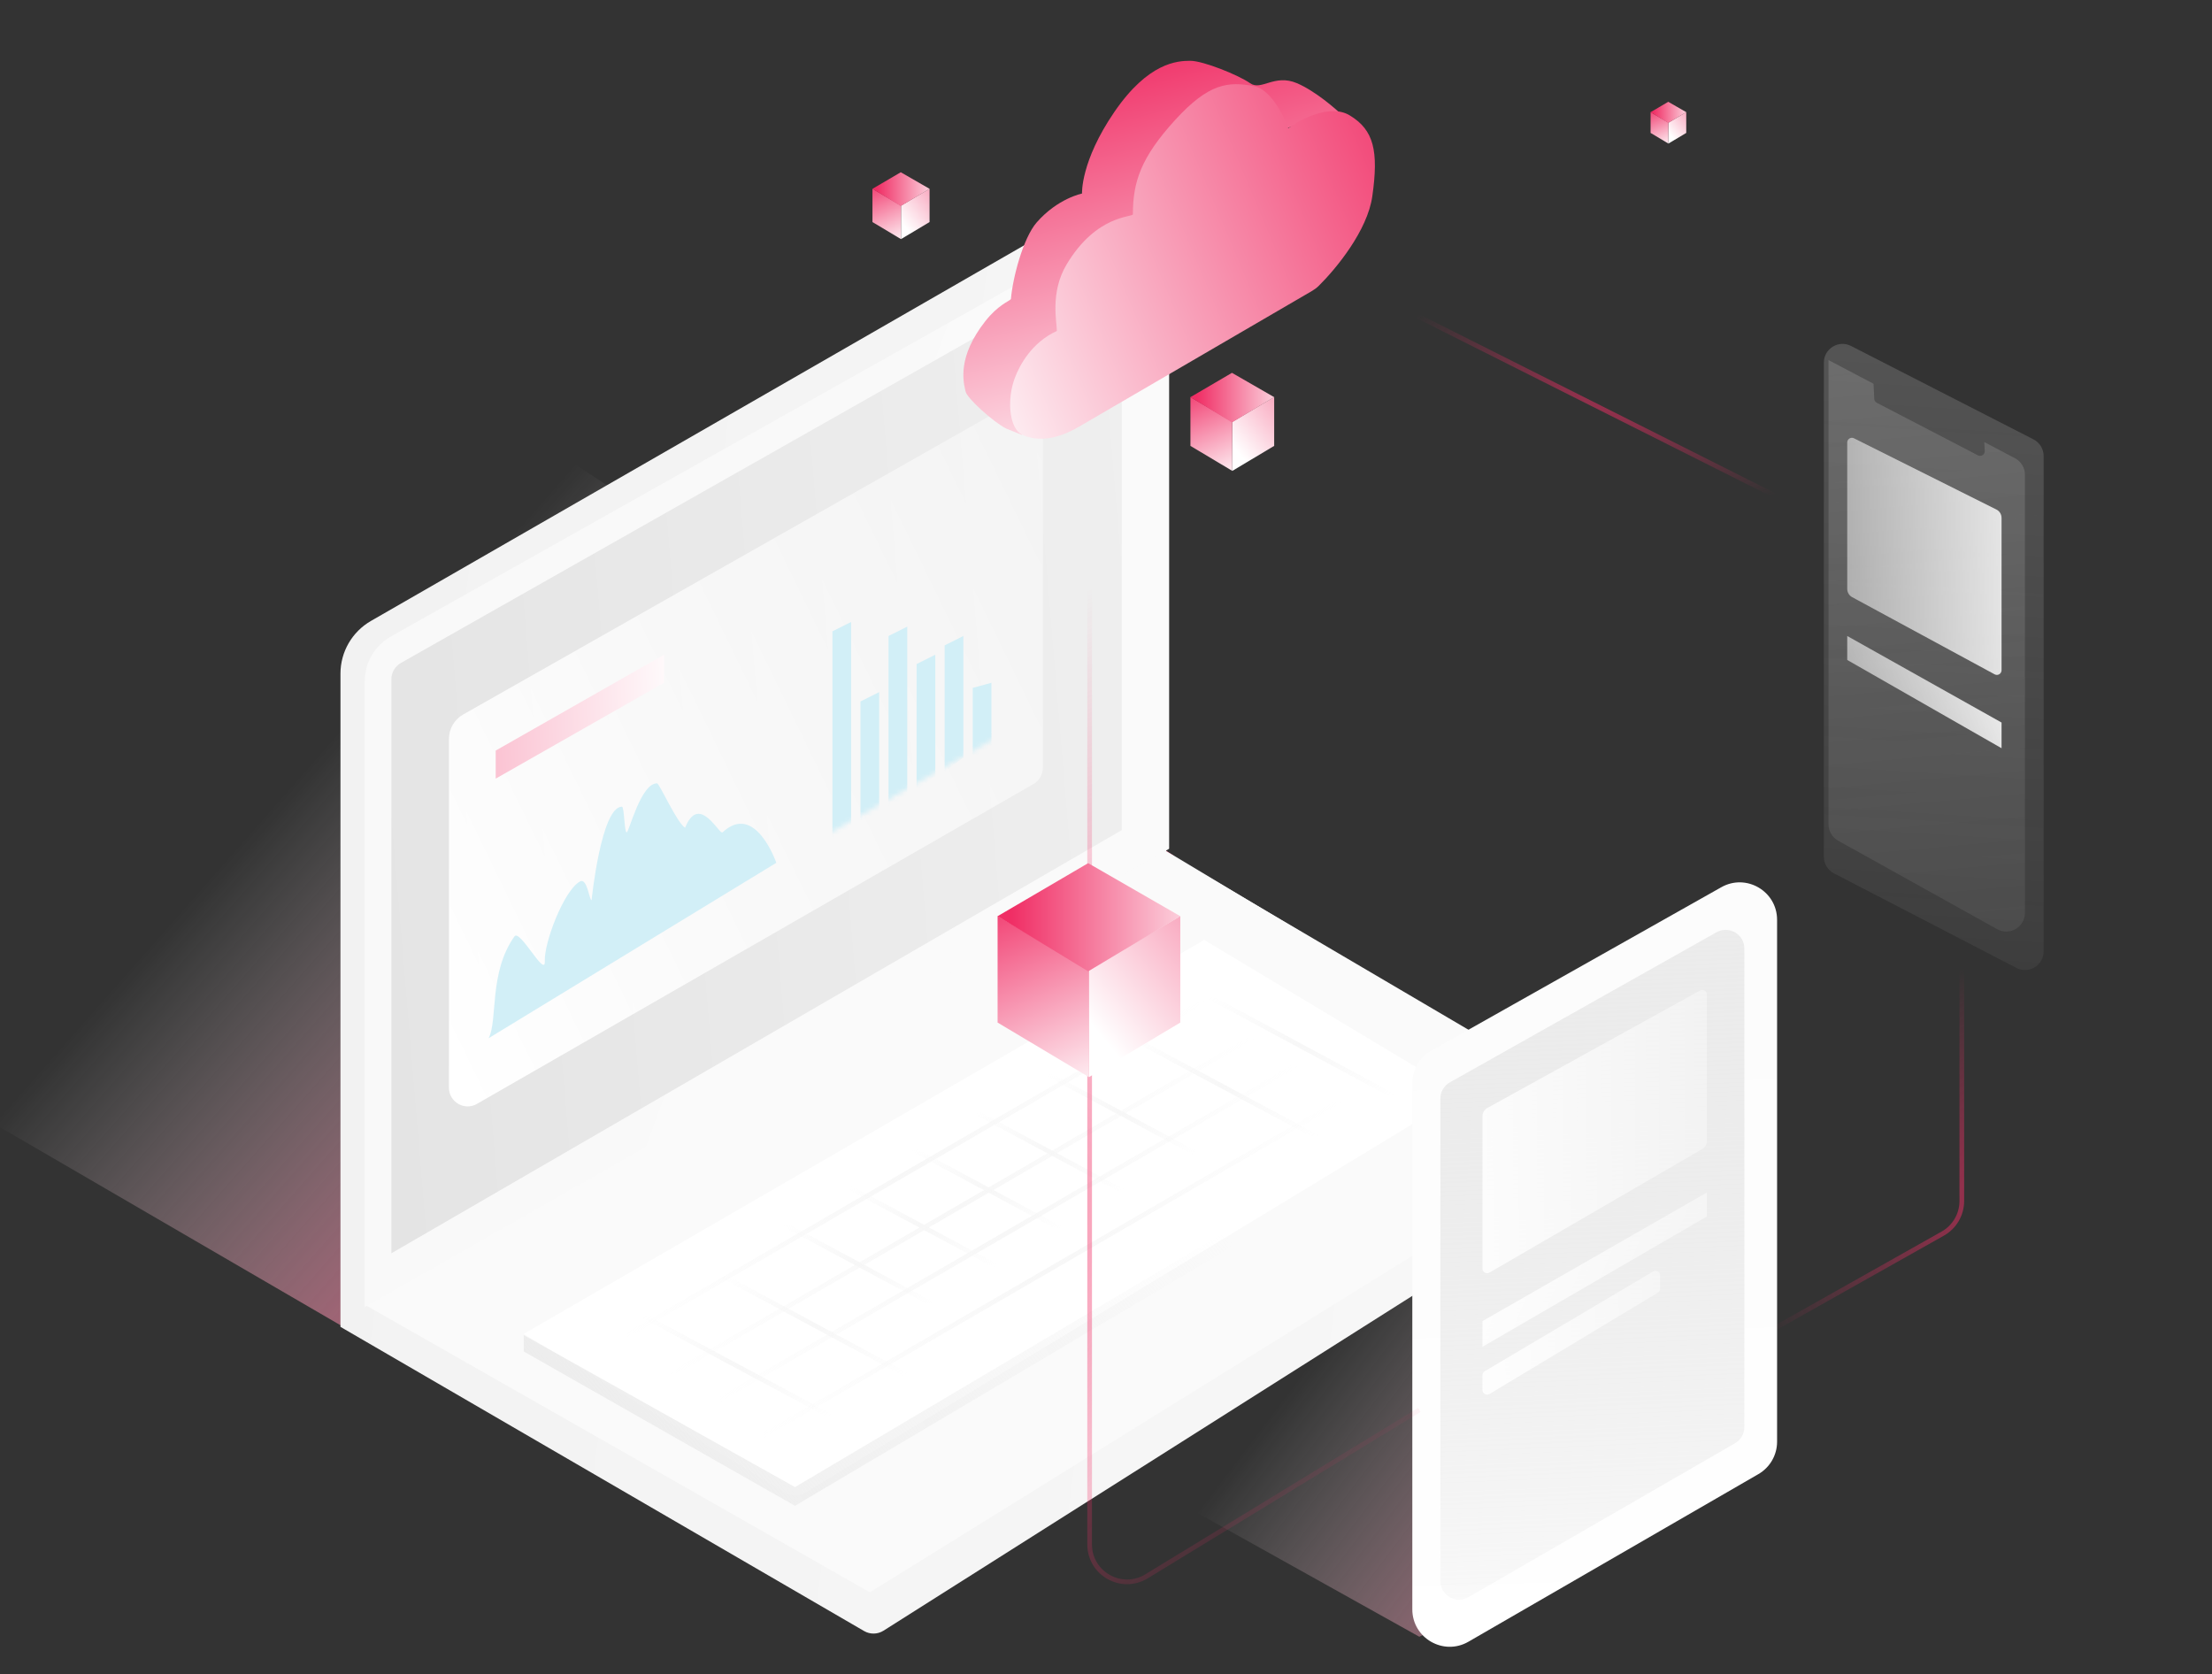 <svg width="473" height="358" viewBox="0 0 473 358" fill="none" xmlns="http://www.w3.org/2000/svg">
<rect x="0" y="0" width="473" height="358" fill="#333333" stroke="none"/>
<g clip-path="url(#clip0_57_105)">
<path d="M-95.5 185.5L73 283.5L251 183L83.5 73.5L-95.5 185.5Z" fill="url(#paint0_linear_57_105)"/>
<path d="M135 256L303.5 350L373 316L205.5 206.5L135 256Z" fill="url(#paint1_linear_57_105)"/>
<path d="M72.803 283.734V144.049C72.803 139.397 75.289 135.099 79.323 132.78L246.358 36.724C247.691 35.957 249.355 36.919 249.355 38.457V181.968L347.939 241.161C350.491 242.693 350.535 246.377 348.02 247.97L188.926 348.702C187.666 349.5 186.066 349.53 184.777 348.781L72.803 283.734Z" fill="url(#paint2_linear_57_105)"/>
<path d="M186 340.5L78 279L249 182L346 239L337 245.5L304.5 267L186 340.5Z" fill="#FAFAFA"/>
<path d="M167.924 319.237L112 285.232L257.5 201L306.817 230.59C309.398 232.139 309.408 235.877 306.834 237.439L172.077 319.239C170.801 320.014 169.199 320.013 167.924 319.237Z" fill="white"/>
<path d="M78 279.5V145.673C78 141.699 80.144 138.034 83.608 136.086L247.02 44.176C248.353 43.426 250 44.39 250 45.919V181.5L78 279.5Z" fill="url(#paint3_linear_57_105)"/>
<path d="M83.69 268V145.25C83.69 143.809 84.465 142.48 85.718 141.77L236.902 56.099C238.236 55.343 239.888 56.306 239.888 57.839V177.5L83.69 268Z" fill="url(#paint4_linear_57_105)"/>
<path d="M96 232.587V158.008C96 155.847 97.161 153.854 99.04 152.788L220.014 84.193C221.347 83.437 223 84.4 223 85.933V164.185C223 165.617 222.235 166.94 220.993 167.653L101.993 236.055C99.327 237.588 96 235.663 96 232.587Z" fill="url(#paint5_linear_57_105)"/>
<mask id="mask0_57_105" style="mask-type:alpha" maskUnits="userSpaceOnUse" x="95" y="192" width="236" height="138">
<path d="M187.639 329.197L95.996 275.851L240.918 192.145L328.637 244.119C331.276 245.683 331.245 249.513 328.581 251.034L191.634 329.214C190.395 329.921 188.872 329.915 187.639 329.197Z" fill="#F9F9F9"/>
</mask>
<g mask="url(#mask0_57_105)">
<path d="M107.356 301.011L283.671 198.772" stroke="url(#paint6_radial_57_105)"/>
<path d="M117.296 309.057L293.611 206.818" stroke="url(#paint7_radial_57_105)"/>
<path d="M127.236 314.737L303.551 212.498" stroke="url(#paint8_radial_57_105)"/>
<path d="M136.702 322.31L313.017 220.071" stroke="url(#paint9_radial_57_105)"/>
<path d="M129.129 276.871L185.692 307.164" stroke="url(#paint10_radial_57_105)"/>
<path d="M146.169 268.351L202.022 298.407" stroke="url(#paint11_radial_57_105)"/>
<path d="M233.261 217.231L289.824 247.524" stroke="url(#paint12_radial_57_105)"/>
<path d="M250.301 208.711L306.154 238.768" stroke="url(#paint13_radial_57_105)"/>
<path d="M161.315 258.411L205.808 282.314" stroke="url(#paint14_radial_57_105)"/>
<path d="M175.042 250.364L219.535 274.267" stroke="url(#paint15_radial_57_105)"/>
<path d="M188.769 242.318L233.261 266.221" stroke="url(#paint16_radial_57_105)"/>
<path d="M202.021 234.271L246.514 258.174" stroke="url(#paint17_radial_57_105)"/>
<path d="M217.642 226.225L262.134 250.128" stroke="url(#paint18_radial_57_105)"/>
</g>
<path d="M419.5 186.5V256.824C419.5 259.712 417.942 262.377 415.425 263.794L308.5 324" stroke="url(#paint19_radial_57_105)" stroke-opacity="0.6"/>
<path d="M112 289V285.5L170 318L310 235V239L170 322L112 289Z" fill="url(#paint20_linear_57_105)"/>
<path d="M302 231.639C302 228.751 303.556 226.088 306.072 224.67L368.072 189.723C373.405 186.717 380 190.571 380 196.693V308.297C380 311.154 378.477 313.794 376.004 315.224L314.004 351.062C308.67 354.144 302 350.296 302 344.135V231.639Z" fill="url(#paint21_linear_57_105)"/>
<path d="M308 234.935C308 233.49 308.779 232.158 310.038 231.449L367.038 199.357C369.704 197.856 373 199.782 373 202.843V305.161C373 306.59 372.238 307.91 371 308.625L314 341.536C311.333 343.075 308 341.151 308 338.072V234.935Z" fill="url(#paint22_linear_57_105)"/>
<path d="M317 271.263V238.687C317 237.959 317.396 237.288 318.033 236.936L363.517 211.819C364.183 211.451 365 211.933 365 212.695V243.974C365 244.687 364.621 245.346 364.004 245.704L318.502 272.128C317.836 272.515 317 272.034 317 271.263Z" fill="url(#paint23_linear_57_105)"/>
<path d="M317 288V282.507L365 255V260.126L317 288Z" fill="url(#paint24_linear_57_105)"/>
<path d="M317 297.231V294.076C317 293.723 317.186 293.396 317.49 293.216L353.49 271.894C354.157 271.499 355 271.98 355 272.755V275.56C355 275.911 354.816 276.236 354.516 276.417L318.516 298.088C317.849 298.489 317 298.009 317 297.231Z" fill="url(#paint25_linear_57_105)"/>
<path d="M389.5 111L294 63" stroke="url(#paint26_radial_57_105)" stroke-opacity="0.6"/>
<path d="M390 77.542C390 74.552 393.161 72.619 395.823 73.982L434.823 93.953C436.159 94.637 437 96.012 437 97.513V203.421C437 206.42 433.822 208.352 431.159 206.972L392.159 186.756C390.833 186.068 390 184.699 390 183.205V77.542Z" fill="url(#paint27_linear_57_105)"/>
<path fill-rule="evenodd" clip-rule="evenodd" d="M400.624 82.066L391 77V176.276C391 177.728 391.786 179.066 393.055 179.772L427.055 198.692C429.721 200.175 433 198.248 433 195.197V101.524C433 100.039 432.177 98.676 430.863 97.984L424.313 94.536L424.405 96.436C424.442 97.206 423.629 97.727 422.945 97.371L401.317 86.127C401.001 85.963 400.796 85.643 400.779 85.288L400.624 82.066Z" fill="url(#paint28_linear_57_105)"/>
<path d="M428 143.321V110.742C428 109.985 427.572 109.292 426.895 108.954L396.447 93.724C395.782 93.391 395 93.875 395 94.618V125.934C395 126.668 395.402 127.343 396.047 127.693L426.524 144.2C427.19 144.561 428 144.079 428 143.321Z" fill="url(#paint29_linear_57_105)"/>
<path d="M428 160V154.507L395 136V141.126L428 160Z" fill="url(#paint30_linear_57_105)"/>
<path d="M303.5 301.5L245.166 337.08C239.835 340.331 233 336.494 233 330.25V101.5" stroke="url(#paint31_radial_57_105)" stroke-opacity="0.6"/>
<path d="M206.496 83.792C206.841 85.16 212.254 90.15 215.134 91.632L218.5 93L229.645 72.165L242.774 47.541L274.216 28.048C275.022 27.25 277.809 26.543 279.744 25.996C281.679 25.448 285.388 24.742 287 24.628C285.618 23.26 281.195 19.429 277.326 17.788C272.488 15.736 269.724 19.498 267.306 17.788C264.887 16.078 257.286 13 254.522 13C251.758 13 245.539 13.342 238.283 23.944C231.027 34.545 231.373 41.385 231.373 41.385C231.373 41.385 226.19 42.411 221.698 47.541C218.729 50.932 216.516 59.625 216.17 63.957C215.825 64.413 213.414 65.194 210.642 68.745C204.768 76.268 205.909 81.47 206.496 83.792Z" fill="url(#paint32_linear_57_105)"/>
<path d="M280.553 62.215L230.664 91.281C227.608 93.062 224.086 94.317 220.617 93.626C219.588 93.42 218.671 93.103 218.042 92.613C215.816 90.88 215.318 85.333 217.004 80.826C218.042 78.052 220.659 73.199 225.997 70.772C225.997 68.923 224.507 62.526 228.072 56.558C234.494 45.811 242.253 46.504 242.253 45.811C242.253 38.877 243.983 33.677 251.246 25.703C258.509 17.73 262.66 17.383 268.194 18.423C271.468 19.038 274.419 24.317 275.457 27.437C278.109 25.472 284.45 22.167 288.6 24.663C293.788 27.783 294.826 32.29 293.442 41.998C292.399 49.318 285.742 57.419 281.988 61.131C281.559 61.554 281.074 61.911 280.553 62.215Z" fill="url(#paint33_linear_57_105)"/>
<path d="M104.5 222C106.479 218.07 104.5 208 110.012 200.233C111.167 198.606 116.684 209.303 116.5 205.5C116.316 201.697 120.5 190.5 124 188.5C125.565 187.605 126 192.5 126.5 192.5C126.5 192.5 128.528 172.5 133 172.5C133.5 172.5 133.5 178 134 178C134.5 178 137 167.5 140.5 167.5C141 167.5 144.774 176.011 146.5 177C149.252 170.12 153.127 177.232 154.263 177.97L154.5 178C161.5 171.412 166 184.5 166 184.5L104.5 222Z" fill="#D2EFF7"/>
<mask id="mask1_57_105" style="mask-type:alpha" maskUnits="userSpaceOnUse" x="129" y="50" width="127" height="154">
<path d="M129 199.087V124.508C129 122.347 130.161 120.354 132.041 119.288L253.014 50.693C254.347 49.937 256 50.901 256 52.433V130.685C256 132.117 255.235 133.44 253.993 134.153L134.993 202.555C132.327 204.088 129 202.163 129 199.087Z" fill="white"/>
</mask>
<g mask="url(#mask1_57_105)">
<path d="M178 135L182 133V178L178 181V135Z" fill="#D2EFF7"/>
<path d="M184 150L188 148V174L184 177V150Z" fill="#D2EFF7"/>
<path d="M196 142L200 140V166L196 169V142Z" fill="#D2EFF7"/>
<path d="M202 138L206 136V162L202 165V138Z" fill="#D2EFF7"/>
<path d="M208 147.103L212 146V160.345L208 162V147.103Z" fill="#D2EFF7"/>
<path d="M190 136L194 134V170L190 173V136Z" fill="#D2EFF7"/>
</g>
<path d="M106 160.5L142 140V146L106 166.5V160.5Z" fill="url(#paint34_linear_57_105)"/>
<path d="M192.665 43.979L198.77 40.368V47.485L192.665 51.131V43.979Z" fill="url(#paint35_linear_57_105)"/>
<path d="M192.665 43.979L186.561 40.368V47.485L192.665 51.131V43.979Z" fill="url(#paint36_linear_57_105)"/>
<path d="M186.561 40.378L192.613 36.833L198.77 40.378L192.613 44.062L186.561 40.378Z" fill="url(#paint37_linear_57_105)"/>
<path d="M263.508 90.207L272.462 84.91V95.349L263.508 100.696V90.207Z" fill="url(#paint38_linear_57_105)"/>
<path d="M263.508 90.207L254.555 84.91V95.349L263.508 100.696V90.207Z" fill="url(#paint39_linear_57_105)"/>
<path d="M254.555 84.925L263.432 79.727L272.462 84.925L263.432 90.329L254.555 84.925Z" fill="url(#paint40_linear_57_105)"/>
<path d="M356.764 26.233L360.577 23.978V28.423L356.764 30.7V26.233Z" fill="url(#paint41_linear_57_105)"/>
<path d="M356.764 26.233L352.951 23.978V28.423L356.764 30.7V26.233Z" fill="url(#paint42_linear_57_105)"/>
<path d="M352.951 23.984L356.731 21.77L360.577 23.984L356.731 26.286L352.951 23.984Z" fill="url(#paint43_linear_57_105)"/>
<path d="M232.853 207.442L252.388 195.886V218.662L232.853 230.33V207.442Z" fill="url(#paint44_linear_57_105)"/>
<path d="M232.853 207.442L213.318 195.886V218.662L232.853 230.33V207.442Z" fill="url(#paint45_linear_57_105)"/>
<path d="M213.319 195.919L232.686 184.577L252.388 195.919L232.686 207.71L213.319 195.919Z" fill="url(#paint46_linear_57_105)"/>
</g>
<defs>
<linearGradient id="paint0_linear_57_105" x1="156" y1="291.5" x2="42" y2="191" gradientUnits="userSpaceOnUse">
<stop stop-color="#F02E65"/>
<stop offset="1" stop-color="white" stop-opacity="0"/>
</linearGradient>
<linearGradient id="paint1_linear_57_105" x1="386.5" y1="358" x2="287" y2="282.5" gradientUnits="userSpaceOnUse">
<stop stop-color="#F02E65"/>
<stop offset="1" stop-color="white" stop-opacity="0"/>
</linearGradient>
<linearGradient id="paint2_linear_57_105" x1="-504.5" y1="240" x2="706.5" y2="394.5" gradientUnits="userSpaceOnUse">
<stop stop-color="#E7E7E7"/>
<stop offset="1" stop-color="white"/>
</linearGradient>
<linearGradient id="paint3_linear_57_105" x1="-1714.32" y1="-472.422" x2="704.515" y2="415.729" gradientUnits="userSpaceOnUse">
<stop stop-color="#E7E7E7"/>
<stop offset="1" stop-color="white"/>
</linearGradient>
<linearGradient id="paint4_linear_57_105" x1="-768" y1="263" x2="316.331" y2="172.265" gradientUnits="userSpaceOnUse">
<stop stop-color="#AFAFAF"/>
<stop offset="1" stop-color="#F3F3F3"/>
</linearGradient>
<linearGradient id="paint5_linear_57_105" x1="93" y1="223" x2="342" y2="102" gradientUnits="userSpaceOnUse">
<stop stop-color="white"/>
<stop offset="1" stop-color="white" stop-opacity="0"/>
</linearGradient>
<radialGradient id="paint6_radial_57_105" cx="0" cy="0" r="1" gradientUnits="userSpaceOnUse" gradientTransform="translate(195.513 249.891) rotate(90) scale(51.12 88.157)">
<stop stop-color="#F7F7F7"/>
<stop offset="1" stop-color="#F7F7F7" stop-opacity="0"/>
</radialGradient>
<radialGradient id="paint7_radial_57_105" cx="0" cy="0" r="1" gradientUnits="userSpaceOnUse" gradientTransform="translate(205.453 257.938) rotate(90) scale(51.12 88.157)">
<stop stop-color="#F7F7F7"/>
<stop offset="1" stop-color="#F7F7F7" stop-opacity="0"/>
</radialGradient>
<radialGradient id="paint8_radial_57_105" cx="0" cy="0" r="1" gradientUnits="userSpaceOnUse" gradientTransform="translate(215.393 263.618) rotate(90) scale(51.12 88.157)">
<stop stop-color="#F7F7F7"/>
<stop offset="1" stop-color="#F7F7F7" stop-opacity="0"/>
</radialGradient>
<radialGradient id="paint9_radial_57_105" cx="0" cy="0" r="1" gradientUnits="userSpaceOnUse" gradientTransform="translate(224.86 271.191) rotate(90) scale(51.12 88.157)">
<stop stop-color="#F7F7F7"/>
<stop offset="1" stop-color="#F7F7F7" stop-opacity="0"/>
</radialGradient>
<radialGradient id="paint10_radial_57_105" cx="0" cy="0" r="1" gradientUnits="userSpaceOnUse" gradientTransform="translate(157.41 292.017) rotate(90) scale(15.146 28.281)">
<stop stop-color="#F7F7F7"/>
<stop offset="1" stop-color="#F7F7F7" stop-opacity="0"/>
</radialGradient>
<radialGradient id="paint11_radial_57_105" cx="0" cy="0" r="1" gradientUnits="userSpaceOnUse" gradientTransform="translate(174.095 283.379) rotate(90) scale(15.028 27.926)">
<stop stop-color="#F7F7F7"/>
<stop offset="1" stop-color="#F7F7F7" stop-opacity="0"/>
</radialGradient>
<radialGradient id="paint12_radial_57_105" cx="0" cy="0" r="1" gradientUnits="userSpaceOnUse" gradientTransform="translate(261.543 232.378) rotate(90) scale(15.146 28.281)">
<stop stop-color="#F7F7F7"/>
<stop offset="1" stop-color="#F7F7F7" stop-opacity="0"/>
</radialGradient>
<radialGradient id="paint13_radial_57_105" cx="0" cy="0" r="1" gradientUnits="userSpaceOnUse" gradientTransform="translate(278.228 223.74) rotate(90) scale(15.028 27.926)">
<stop stop-color="#F7F7F7"/>
<stop offset="1" stop-color="#F7F7F7" stop-opacity="0"/>
</radialGradient>
<radialGradient id="paint14_radial_57_105" cx="0" cy="0" r="1" gradientUnits="userSpaceOnUse" gradientTransform="translate(183.562 270.362) rotate(90) scale(11.951 22.246)">
<stop stop-color="#F7F7F7"/>
<stop offset="1" stop-color="#F7F7F7" stop-opacity="0"/>
</radialGradient>
<radialGradient id="paint15_radial_57_105" cx="0" cy="0" r="1" gradientUnits="userSpaceOnUse" gradientTransform="translate(197.288 262.316) rotate(90) scale(11.951 22.246)">
<stop stop-color="#F7F7F7"/>
<stop offset="1" stop-color="#F7F7F7" stop-opacity="0"/>
</radialGradient>
<radialGradient id="paint16_radial_57_105" cx="0" cy="0" r="1" gradientUnits="userSpaceOnUse" gradientTransform="translate(211.015 254.269) rotate(90) scale(11.951 22.246)">
<stop stop-color="#F7F7F7"/>
<stop offset="1" stop-color="#F7F7F7" stop-opacity="0"/>
</radialGradient>
<radialGradient id="paint17_radial_57_105" cx="0" cy="0" r="1" gradientUnits="userSpaceOnUse" gradientTransform="translate(224.268 246.223) rotate(90) scale(11.951 22.246)">
<stop stop-color="#F7F7F7"/>
<stop offset="1" stop-color="#F7F7F7" stop-opacity="0"/>
</radialGradient>
<radialGradient id="paint18_radial_57_105" cx="0" cy="0" r="1" gradientUnits="userSpaceOnUse" gradientTransform="translate(239.888 238.176) rotate(90) scale(11.951 22.246)">
<stop stop-color="#F7F7F7"/>
<stop offset="1" stop-color="#F7F7F7" stop-opacity="0"/>
</radialGradient>
<radialGradient id="paint19_radial_57_105" cx="0" cy="0" r="1" gradientUnits="userSpaceOnUse" gradientTransform="translate(428.5 255) rotate(145.088) scale(58.534 47.253)">
<stop stop-color="#F02E65"/>
<stop offset="1" stop-color="#F02E65" stop-opacity="0"/>
</radialGradient>
<linearGradient id="paint20_linear_57_105" x1="151" y1="367" x2="268" y2="271" gradientUnits="userSpaceOnUse">
<stop stop-color="#EBEBEB"/>
<stop offset="1" stop-color="#EBEBEB" stop-opacity="0"/>
</linearGradient>
<linearGradient id="paint21_linear_57_105" x1="324.5" y1="-271.5" x2="344.5" y2="364.5" gradientUnits="userSpaceOnUse">
<stop stop-color="#F3F3F3"/>
<stop offset="1" stop-color="white"/>
</linearGradient>
<linearGradient id="paint22_linear_57_105" x1="363" y1="124" x2="372.99" y2="364" gradientUnits="userSpaceOnUse">
<stop stop-color="#F3F3F3"/>
<stop offset="1" stop-color="#C4C4C4" stop-opacity="0"/>
</linearGradient>
<linearGradient id="paint23_linear_57_105" x1="300" y1="264" x2="399.499" y2="263.706" gradientUnits="userSpaceOnUse">
<stop stop-color="white"/>
<stop offset="1" stop-color="white" stop-opacity="0"/>
</linearGradient>
<linearGradient id="paint24_linear_57_105" x1="317" y1="255" x2="390.119" y2="285.509" gradientUnits="userSpaceOnUse">
<stop stop-color="white"/>
<stop offset="1" stop-color="white" stop-opacity="0"/>
</linearGradient>
<linearGradient id="paint25_linear_57_105" x1="308.5" y1="299" x2="390.021" y2="296.484" gradientUnits="userSpaceOnUse">
<stop stop-color="white"/>
<stop offset="1" stop-color="white" stop-opacity="0"/>
</linearGradient>
<radialGradient id="paint26_radial_57_105" cx="0" cy="0" r="1" gradientUnits="userSpaceOnUse" gradientTransform="translate(347.5 83.5) rotate(90) scale(27.5 54.714)">
<stop stop-color="#F02E65"/>
<stop offset="1" stop-color="#F02E65" stop-opacity="0"/>
</radialGradient>
<linearGradient id="paint27_linear_57_105" x1="468" y1="-580.5" x2="415" y2="267.5" gradientUnits="userSpaceOnUse">
<stop stop-color="#C4C4C4"/>
<stop offset="1" stop-color="#C4C4C4" stop-opacity="0"/>
</linearGradient>
<linearGradient id="paint28_linear_57_105" x1="335" y1="-663" x2="420.5" y2="291" gradientUnits="userSpaceOnUse">
<stop stop-color="#C4C4C4"/>
<stop offset="1" stop-color="#C4C4C4" stop-opacity="0"/>
</linearGradient>
<linearGradient id="paint29_linear_57_105" x1="445" y1="136" x2="345.501" y2="135.706" gradientUnits="userSpaceOnUse">
<stop stop-color="white"/>
<stop offset="1" stop-color="white" stop-opacity="0"/>
</linearGradient>
<linearGradient id="paint30_linear_57_105" x1="428" y1="127" x2="354.881" y2="157.509" gradientUnits="userSpaceOnUse">
<stop stop-color="white"/>
<stop offset="1" stop-color="white" stop-opacity="0"/>
</linearGradient>
<radialGradient id="paint31_radial_57_105" cx="0" cy="0" r="1" gradientUnits="userSpaceOnUse" gradientTransform="translate(170.5 298.5) rotate(-41.727) scale(278.701 107.368)">
<stop stop-color="#F02E65"/>
<stop offset="1" stop-color="#F02E65" stop-opacity="0"/>
</radialGradient>
<linearGradient id="paint32_linear_57_105" x1="228.458" y1="13" x2="252.185" y2="103.406" gradientUnits="userSpaceOnUse">
<stop stop-color="#F02E65"/>
<stop offset="1" stop-color="white"/>
</linearGradient>
<linearGradient id="paint33_linear_57_105" x1="315.774" y1="38.531" x2="201.555" y2="86.528" gradientUnits="userSpaceOnUse">
<stop stop-color="#F02E65"/>
<stop offset="1" stop-color="white"/>
</linearGradient>
<linearGradient id="paint34_linear_57_105" x1="4" y1="172.5" x2="147" y2="166.5" gradientUnits="userSpaceOnUse">
<stop stop-color="#F02E65"/>
<stop offset="1" stop-color="white"/>
</linearGradient>
<linearGradient id="paint35_linear_57_105" x1="213.466" y1="36.607" x2="195.718" y2="51.131" gradientUnits="userSpaceOnUse">
<stop stop-color="#F02E65"/>
<stop offset="1" stop-color="white"/>
</linearGradient>
<linearGradient id="paint36_linear_57_105" x1="181.7" y1="40.451" x2="188.143" y2="54.808" gradientUnits="userSpaceOnUse">
<stop stop-color="#F02E65"/>
<stop offset="1" stop-color="white"/>
</linearGradient>
<linearGradient id="paint37_linear_57_105" x1="187.465" y1="40.451" x2="202.275" y2="40.451" gradientUnits="userSpaceOnUse">
<stop stop-color="#F02E65"/>
<stop offset="1" stop-color="white"/>
</linearGradient>
<linearGradient id="paint38_linear_57_105" x1="294.016" y1="79.395" x2="267.985" y2="100.696" gradientUnits="userSpaceOnUse">
<stop stop-color="#F02E65"/>
<stop offset="1" stop-color="white"/>
</linearGradient>
<linearGradient id="paint39_linear_57_105" x1="247.425" y1="85.032" x2="256.876" y2="106.09" gradientUnits="userSpaceOnUse">
<stop stop-color="#F02E65"/>
<stop offset="1" stop-color="white"/>
</linearGradient>
<linearGradient id="paint40_linear_57_105" x1="255.882" y1="85.032" x2="277.602" y2="85.032" gradientUnits="userSpaceOnUse">
<stop stop-color="#F02E65"/>
<stop offset="1" stop-color="white"/>
</linearGradient>
<linearGradient id="paint41_linear_57_105" x1="369.755" y1="21.629" x2="358.67" y2="30.7" gradientUnits="userSpaceOnUse">
<stop stop-color="#F02E65"/>
<stop offset="1" stop-color="white"/>
</linearGradient>
<linearGradient id="paint42_linear_57_105" x1="349.915" y1="24.03" x2="353.94" y2="32.997" gradientUnits="userSpaceOnUse">
<stop stop-color="#F02E65"/>
<stop offset="1" stop-color="white"/>
</linearGradient>
<linearGradient id="paint43_linear_57_105" x1="353.516" y1="24.03" x2="362.765" y2="24.03" gradientUnits="userSpaceOnUse">
<stop stop-color="#F02E65"/>
<stop offset="1" stop-color="white"/>
</linearGradient>
<linearGradient id="paint44_linear_57_105" x1="299.417" y1="183.853" x2="242.621" y2="230.33" gradientUnits="userSpaceOnUse">
<stop stop-color="#F02E65"/>
<stop offset="1" stop-color="white"/>
</linearGradient>
<linearGradient id="paint45_linear_57_105" x1="197.763" y1="196.153" x2="218.383" y2="242.096" gradientUnits="userSpaceOnUse">
<stop stop-color="#F02E65"/>
<stop offset="1" stop-color="white"/>
</linearGradient>
<linearGradient id="paint46_linear_57_105" x1="216.213" y1="196.153" x2="263.603" y2="196.153" gradientUnits="userSpaceOnUse">
<stop stop-color="#F02E65"/>
<stop offset="1" stop-color="white"/>
</linearGradient>
<clipPath id="clip0_57_105">
<rect width="473" height="358" fill="white"/>
</clipPath>
</defs>
</svg>
